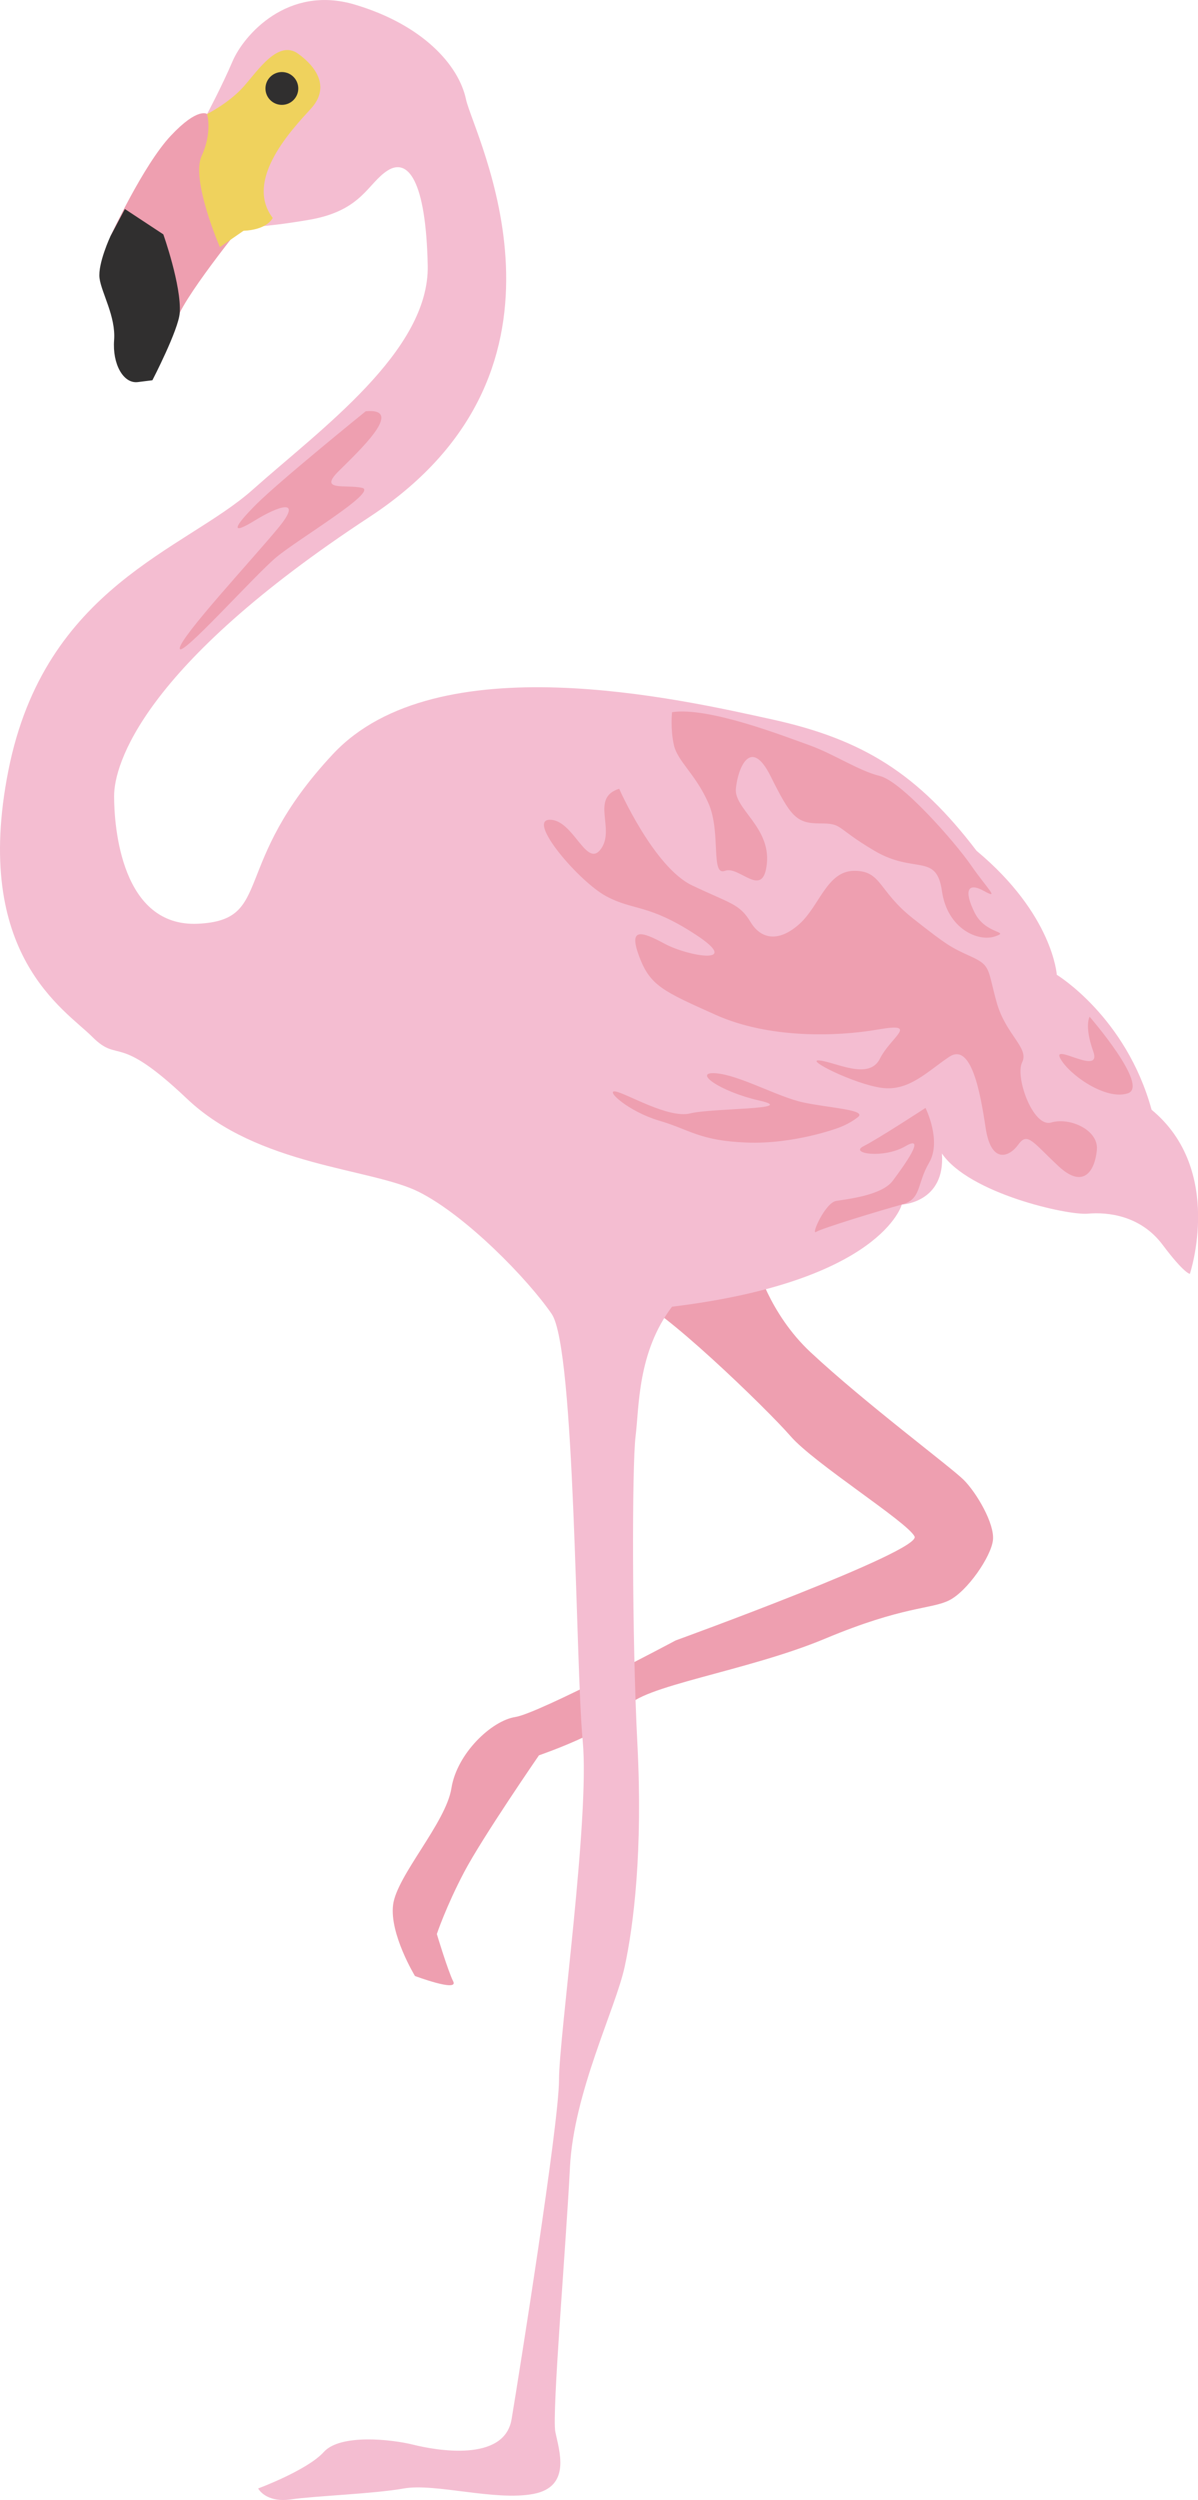 <?xml version="1.0" encoding="UTF-8"?><svg xmlns="http://www.w3.org/2000/svg" xmlns:xlink="http://www.w3.org/1999/xlink" height="485.5" preserveAspectRatio="xMidYMid meet" version="1.0" viewBox="0.0 0.0 232.7 485.5" width="232.7" zoomAndPan="magnify"><defs><clipPath id="a"><path d="M 0 0 L 232.719 0 L 232.719 485.5 L 0 485.5 Z M 0 0"/></clipPath></defs><g><g id="change1_1"><path d="M 40.227 22.141 C 40.227 22.141 38.457 20.723 33.145 26.391 C 27.832 32.059 21.457 45.867 21.457 45.867 C 21.457 45.867 22.164 47.641 25.352 47.641 C 28.539 47.641 29.25 49.41 29.957 52.242 C 30.664 55.078 33.852 60.035 34.914 60.742 C 38.102 54.367 50.145 39.848 50.145 39.848 Z M 146.832 245.262 C 146.832 245.262 149.328 255.031 157.457 262.617 C 168.082 272.535 184.727 284.93 187.203 287.41 C 189.684 289.887 193.227 295.91 192.871 299.098 C 192.52 302.285 187.914 309.012 184.371 310.785 C 180.832 312.555 175.52 311.848 160.289 318.223 C 145.059 324.598 124.164 327.43 121.688 331.68 C 119.207 335.93 104.688 340.887 104.688 340.887 C 104.688 340.887 93.707 356.824 90.164 363.555 C 86.625 370.281 84.852 375.594 84.852 375.594 C 84.852 375.594 86.977 382.68 88.039 384.805 C 89.102 386.93 80.602 383.742 80.602 383.742 C 80.602 383.742 75.645 375.594 76.352 369.93 C 77.062 364.262 86.625 353.992 87.688 347.262 C 88.75 340.535 95.477 334.16 100.082 333.449 C 104.688 332.742 131.246 318.574 131.246 318.574 C 131.246 318.574 179.059 301.223 177.645 298.387 C 176.227 295.555 158.164 284.223 153.559 278.91 C 148.957 273.598 127.707 253.055 123.102 252.348 C 118.496 251.637 146.832 245.262 146.832 245.262" fill="#ee9fb0"/></g><g clip-path="url(#a)" id="change2_1"><path d="M 40.227 22.141 C 40.227 22.141 43.062 16.828 45.188 11.867 C 47.312 6.91 55.812 -3.008 68.914 0.891 C 82.02 4.785 89.102 12.578 90.52 19.309 C 91.938 26.035 116.02 71.367 71.75 100.41 C 27.477 129.453 22.164 148.578 22.164 154.598 C 22.164 160.617 23.582 180.098 38.457 179.391 C 53.332 178.68 44.477 168.055 64.664 146.453 C 84.852 124.848 132.312 135.828 150.02 139.723 C 167.727 143.617 178.352 150.348 189.684 165.223 C 204.559 177.617 205.27 189.305 205.27 189.305 C 205.27 189.305 218.727 197.449 223.684 215.516 C 237.852 227.199 231.121 247.387 231.121 247.387 C 231.121 247.387 230.059 247.387 225.809 241.723 C 221.559 236.055 215.184 235.348 211.289 235.699 C 207.395 236.055 188.27 231.805 182.957 224.012 C 183.664 233.574 175.164 233.93 175.164 233.93 C 175.164 233.93 171.27 248.805 130.539 253.762 C 123.812 262.617 124.164 273.242 123.457 278.91 C 122.746 284.574 122.746 318.223 123.812 338.762 C 124.871 359.305 123.102 373.824 121.332 381.969 C 119.562 390.117 111.414 406.406 110.707 420.93 C 109.996 435.449 107.164 468.742 107.871 472.281 C 108.582 475.824 111.062 482.906 103.621 484.324 C 96.188 485.742 84.5 482.199 78.477 483.262 C 72.457 484.324 61.477 484.68 56.52 485.387 C 51.562 486.094 50.145 483.262 50.145 483.262 C 50.145 483.262 59.707 479.719 62.895 476.18 C 66.082 472.637 76 473.699 80.25 474.762 C 84.5 475.824 97.957 478.305 99.375 469.805 C 100.789 461.305 108.582 412.43 108.582 403.93 C 108.582 395.43 114.602 352.93 113.184 338.055 C 111.77 323.18 111.77 261.91 107.164 255.18 C 102.562 248.449 90.52 236.055 81.312 231.449 C 72.102 226.848 50.145 226.492 36.332 213.391 C 22.52 200.285 23.227 206.66 17.914 201.348 C 12.602 196.035 -5.457 185.41 1.625 149.641 C 8.707 113.867 35.977 106.785 49.082 95.098 C 62.188 83.41 83.438 68.18 83.082 51.535 C 82.727 34.891 79.188 30.641 75.289 33.117 C 71.395 35.598 70.332 40.91 60.062 42.684 C 49.789 44.453 48.02 43.742 47.312 44.809 C 46.602 45.867 40.227 22.141 40.227 22.141" fill="#f4bdd1"/></g><g id="change1_2"><path d="M 219.078 212.324 C 223.328 210.91 211.645 197.449 211.645 197.449 C 211.645 197.449 210.578 199.223 212.352 204.18 C 214.121 209.141 204.18 202.363 205.977 205.598 C 207.746 208.785 214.828 213.742 219.078 212.324 Z M 166.664 216.93 C 168.434 215.516 160.996 215.16 156.039 214.098 C 151.082 213.035 143.645 208.785 139.039 208.43 C 134.438 208.074 139.746 211.973 147.539 213.742 C 155.332 215.516 138.332 215.16 134.082 216.223 C 129.832 217.285 121.688 212.324 119.562 211.973 C 117.438 211.617 122.039 215.867 128.062 217.641 C 134.082 219.41 135.852 221.535 145.059 221.887 C 154.27 222.242 162.77 219.055 162.77 219.055 C 162.77 219.055 164.895 218.348 166.664 216.93 Z M 167.727 222.598 C 164.895 224.012 171.621 225.074 175.871 222.598 C 180.121 220.117 175.52 226.492 173.395 229.324 C 171.27 232.16 164.539 232.867 162.414 233.223 C 160.289 233.574 157.457 239.949 158.52 239.242 C 159.582 238.535 171.27 234.992 175.164 233.93 C 179.059 232.867 177.996 230.035 180.477 225.785 C 182.957 221.535 179.77 215.16 179.77 215.16 C 179.77 215.16 170.559 221.18 167.727 222.598 Z M 116.727 164.867 C 113.895 168.766 111.414 159.199 106.812 159.199 C 102.207 159.199 112.477 171.242 117.789 174.074 C 123.102 176.91 125.938 175.492 135.145 181.516 C 144.352 187.535 133.727 185.766 129.121 183.285 C 124.52 180.805 122.039 180.098 124.164 185.766 C 126.289 191.43 128.77 192.492 139.039 197.098 C 149.309 201.699 162.414 201.348 170.559 199.93 C 178.707 198.516 173.039 201.348 170.914 205.598 C 168.789 209.848 162.414 206.305 159.227 205.949 C 156.039 205.598 165.957 210.555 171.27 211.266 C 176.582 211.973 180.121 208.074 184.371 205.242 C 188.621 202.41 190.395 211.973 191.453 219.055 C 192.52 226.137 196.059 224.723 197.828 222.242 C 199.602 219.762 200.664 221.887 205.621 226.492 C 210.578 231.098 212.703 227.199 213.059 223.305 C 213.414 219.41 207.746 216.93 204.203 217.992 C 200.664 219.055 197.121 209.141 198.539 206.305 C 199.953 203.473 195.352 200.992 193.578 194.617 C 191.809 188.242 192.52 187.535 188.621 185.766 C 184.727 183.992 184.02 183.641 177.289 178.324 C 170.559 173.016 171.27 169.117 165.957 169.117 C 160.645 169.117 159.227 175.848 155.332 179.391 C 151.434 182.93 147.895 182.574 145.77 179.035 C 143.645 175.492 141.871 175.492 134.438 171.949 C 126.996 168.41 120.27 153.18 120.27 153.18 C 114.602 154.949 119.562 160.973 116.727 164.867 Z M 130.539 138.305 C 130.539 138.305 130.188 141.492 130.895 144.68 C 131.602 147.867 135.145 150.348 137.621 156.016 C 140.102 161.68 137.977 170.18 140.812 169.117 C 143.645 168.055 148.246 174.785 148.957 167.699 C 149.664 160.617 142.582 157.074 142.938 153.18 C 143.289 149.285 145.77 142.91 149.664 150.703 C 153.559 158.492 154.621 159.91 159.227 159.91 C 163.832 159.91 162.059 160.617 169.852 165.223 C 177.645 169.824 181.895 165.574 182.957 173.016 C 184.02 180.449 190.039 182.93 193.227 181.867 C 196.414 180.805 191.453 181.516 189.328 177.266 C 187.203 173.016 187.914 171.242 191.102 173.016 C 194.289 174.785 191.809 172.66 188.621 168.055 C 185.434 163.449 175.164 151.766 170.914 150.703 C 166.664 149.641 162.059 146.453 157.102 144.68 C 152.145 142.91 137.621 137.242 130.539 138.305 Z M 65.727 91.555 C 61.832 95.453 67.145 94.035 70.332 94.742 C 73.52 95.453 57.938 104.66 53.688 108.203 C 49.438 111.742 34.914 128.035 34.914 125.91 C 34.914 123.785 49.082 108.555 54.039 102.535 C 59 96.516 54.039 98.285 49.438 101.117 C 44.832 103.953 45.188 102.535 49.789 97.93 C 54.395 93.328 71.039 79.867 71.039 79.867 C 78.832 79.16 69.625 87.66 65.727 91.555" fill="#ee9fb0"/></g><g id="change3_1"><path d="M 40.227 22.141 C 40.227 22.141 44.477 20.016 47.312 16.828 C 50.145 13.641 54.039 7.617 57.938 10.453 C 61.832 13.285 63.957 17.184 60.414 21.078 C 56.875 24.973 47.312 34.891 52.977 42.328 C 51.562 44.809 47.312 44.809 47.312 44.809 L 42.707 47.992 C 42.707 47.992 37.039 34.891 39.164 30.285 C 41.289 25.684 40.227 22.141 40.227 22.141" fill="#efd25d"/></g><g id="change4_1"><path d="M 54.75 13.992 C 52.988 13.992 51.562 15.422 51.562 17.184 C 51.562 18.941 52.988 20.367 54.75 20.367 C 56.508 20.367 57.938 18.941 57.938 17.184 C 57.938 15.422 56.508 13.992 54.75 13.992 Z M 24.254 40.59 L 31.727 45.516 C 31.727 45.516 35.258 55.473 34.914 60.742 C 34.703 64.004 29.602 73.848 29.602 73.848 C 29.602 73.848 29.602 73.848 26.77 74.203 C 23.938 74.555 21.812 70.66 22.164 66.055 C 22.52 61.453 19.688 56.848 19.332 54.016 C 18.977 51.18 21.457 45.867 21.457 45.867 L 24.254 40.59" fill="#302f2f"/></g></g></svg>